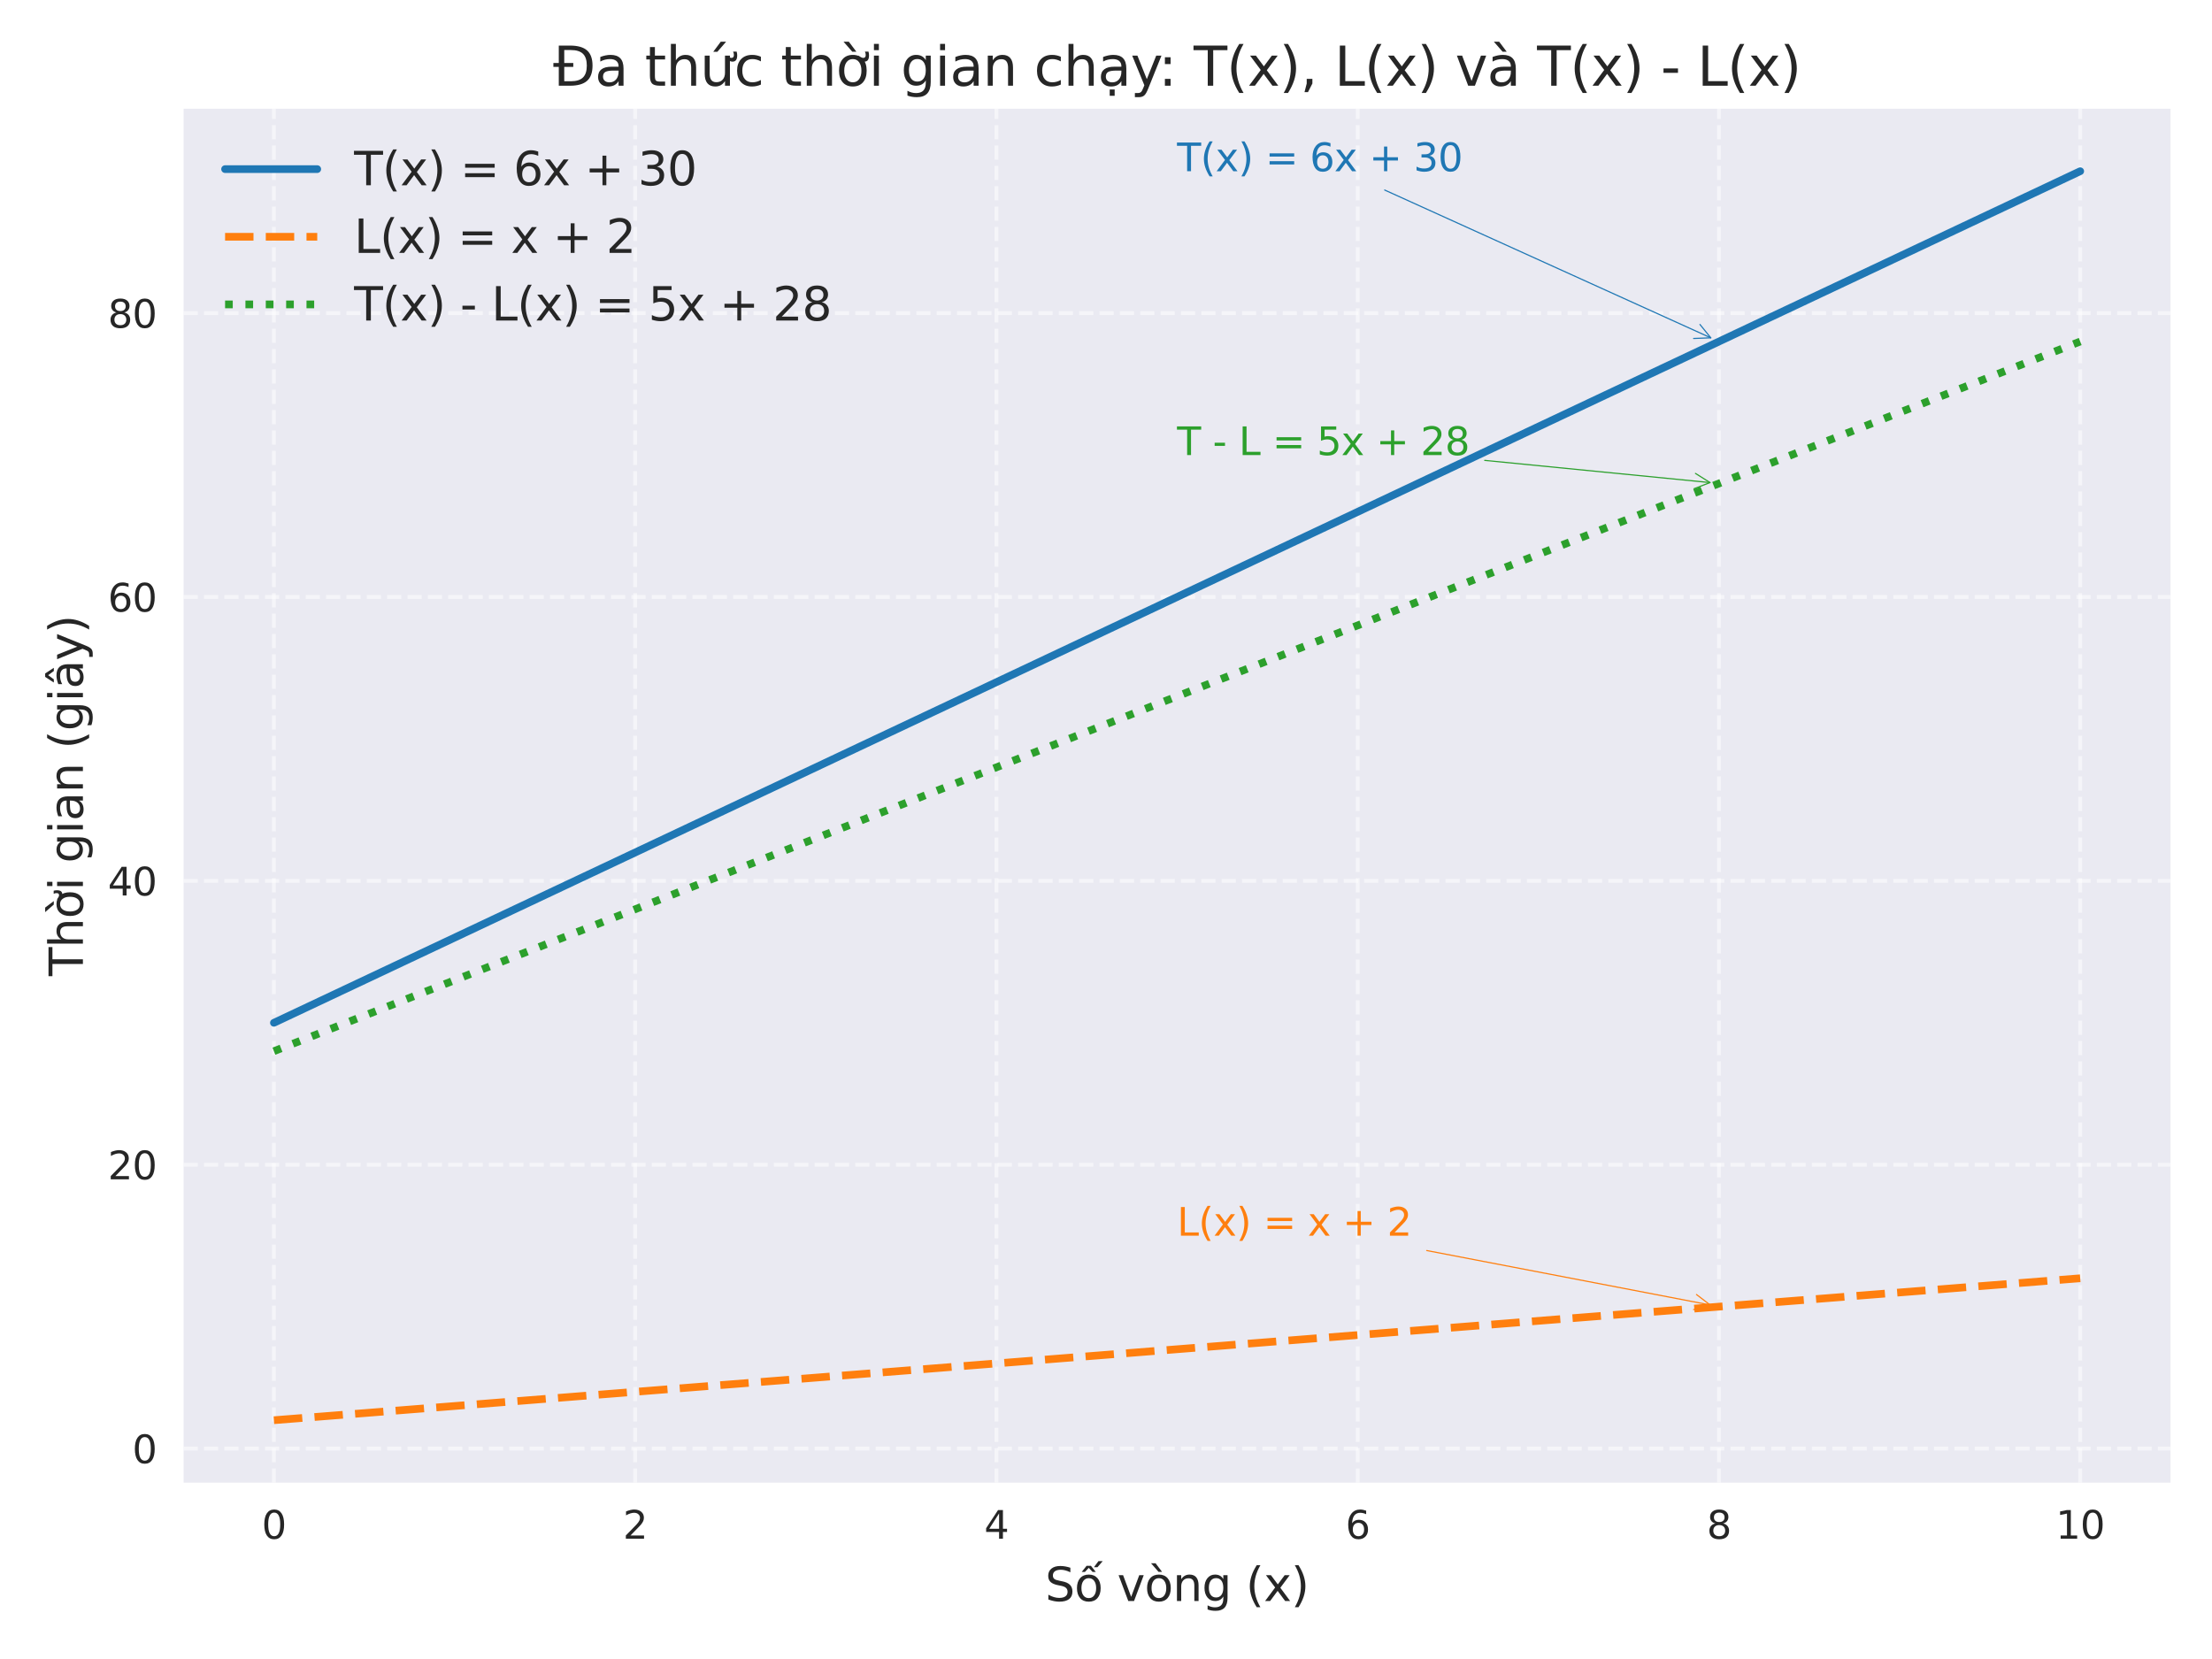 <?xml version="1.0" encoding="utf-8" standalone="no"?>
<!DOCTYPE svg PUBLIC "-//W3C//DTD SVG 1.1//EN"
  "http://www.w3.org/Graphics/SVG/1.1/DTD/svg11.dtd">
<svg xmlns:xlink="http://www.w3.org/1999/xlink" width="576pt" height="432pt" viewBox="0 0 576 432" xmlns="http://www.w3.org/2000/svg" version="1.1">
 <defs>
  <style type="text/css">*{stroke-linejoin: round; stroke-linecap: butt}</style>
 </defs>
 <g id="figure_1">
  <g id="patch_1">
   <path d="M 0 432 
L 576 432 
L 576 0 
L 0 0 
z
" style="fill: #ffffff"/>
  </g>
  <g id="axes_1">
   <g id="patch_2">
    <path d="M 47.81 386.08 
L 565.2 386.08 
L 565.2 28.32 
L 47.81 28.32 
z
" style="fill: #eaeaf2"/>
   </g>
   <g id="matplotlib.axis_1">
    <g id="xtick_1">
     <g id="line2d_1">
      <path d="M 71.328 386.08 
L 71.328 28.32 
" clip-path="url(#p42efc55f30)" style="fill: none; stroke-dasharray: 3.7,1.6; stroke-dashoffset: 0; stroke: #ffffff; stroke-opacity: 0.5"/>
     </g>
     <g id="line2d_2"/>
     <g id="text_1">
      <!-- 0 -->
      <g style="fill: #262626" transform="translate(68.146 400.678) scale(0.1 -0.1)">
       <defs>
        <path id="DejaVuSans-30" d="M 2034 4250 
Q 1547 4250 1301 3770 
Q 1056 3291 1056 2328 
Q 1056 1369 1301 889 
Q 1547 409 2034 409 
Q 2525 409 2770 889 
Q 3016 1369 3016 2328 
Q 3016 3291 2770 3770 
Q 2525 4250 2034 4250 
z
M 2034 4750 
Q 2819 4750 3233 4129 
Q 3647 3509 3647 2328 
Q 3647 1150 3233 529 
Q 2819 -91 2034 -91 
Q 1250 -91 836 529 
Q 422 1150 422 2328 
Q 422 3509 836 4129 
Q 1250 4750 2034 4750 
z
" transform="scale(0.016)"/>
       </defs>
       <use xlink:href="#DejaVuSans-30"/>
      </g>
     </g>
    </g>
    <g id="xtick_2">
     <g id="line2d_3">
      <path d="M 165.399 386.08 
L 165.399 28.32 
" clip-path="url(#p42efc55f30)" style="fill: none; stroke-dasharray: 3.7,1.6; stroke-dashoffset: 0; stroke: #ffffff; stroke-opacity: 0.5"/>
     </g>
     <g id="line2d_4"/>
     <g id="text_2">
      <!-- 2 -->
      <g style="fill: #262626" transform="translate(162.217 400.678) scale(0.1 -0.1)">
       <defs>
        <path id="DejaVuSans-32" d="M 1228 531 
L 3431 531 
L 3431 0 
L 469 0 
L 469 531 
Q 828 903 1448 1529 
Q 2069 2156 2228 2338 
Q 2531 2678 2651 2914 
Q 2772 3150 2772 3378 
Q 2772 3750 2511 3984 
Q 2250 4219 1831 4219 
Q 1534 4219 1204 4116 
Q 875 4013 500 3803 
L 500 4441 
Q 881 4594 1212 4672 
Q 1544 4750 1819 4750 
Q 2544 4750 2975 4387 
Q 3406 4025 3406 3419 
Q 3406 3131 3298 2873 
Q 3191 2616 2906 2266 
Q 2828 2175 2409 1742 
Q 1991 1309 1228 531 
z
" transform="scale(0.016)"/>
       </defs>
       <use xlink:href="#DejaVuSans-32"/>
      </g>
     </g>
    </g>
    <g id="xtick_3">
     <g id="line2d_5">
      <path d="M 259.47 386.08 
L 259.47 28.32 
" clip-path="url(#p42efc55f30)" style="fill: none; stroke-dasharray: 3.7,1.6; stroke-dashoffset: 0; stroke: #ffffff; stroke-opacity: 0.5"/>
     </g>
     <g id="line2d_6"/>
     <g id="text_3">
      <!-- 4 -->
      <g style="fill: #262626" transform="translate(256.288 400.678) scale(0.1 -0.1)">
       <defs>
        <path id="DejaVuSans-34" d="M 2419 4116 
L 825 1625 
L 2419 1625 
L 2419 4116 
z
M 2253 4666 
L 3047 4666 
L 3047 1625 
L 3713 1625 
L 3713 1100 
L 3047 1100 
L 3047 0 
L 2419 0 
L 2419 1100 
L 313 1100 
L 313 1709 
L 2253 4666 
z
" transform="scale(0.016)"/>
       </defs>
       <use xlink:href="#DejaVuSans-34"/>
      </g>
     </g>
    </g>
    <g id="xtick_4">
     <g id="line2d_7">
      <path d="M 353.54 386.08 
L 353.54 28.32 
" clip-path="url(#p42efc55f30)" style="fill: none; stroke-dasharray: 3.7,1.6; stroke-dashoffset: 0; stroke: #ffffff; stroke-opacity: 0.5"/>
     </g>
     <g id="line2d_8"/>
     <g id="text_4">
      <!-- 6 -->
      <g style="fill: #262626" transform="translate(350.359 400.678) scale(0.1 -0.1)">
       <defs>
        <path id="DejaVuSans-36" d="M 2113 2584 
Q 1688 2584 1439 2293 
Q 1191 2003 1191 1497 
Q 1191 994 1439 701 
Q 1688 409 2113 409 
Q 2538 409 2786 701 
Q 3034 994 3034 1497 
Q 3034 2003 2786 2293 
Q 2538 2584 2113 2584 
z
M 3366 4563 
L 3366 3988 
Q 3128 4100 2886 4159 
Q 2644 4219 2406 4219 
Q 1781 4219 1451 3797 
Q 1122 3375 1075 2522 
Q 1259 2794 1537 2939 
Q 1816 3084 2150 3084 
Q 2853 3084 3261 2657 
Q 3669 2231 3669 1497 
Q 3669 778 3244 343 
Q 2819 -91 2113 -91 
Q 1303 -91 875 529 
Q 447 1150 447 2328 
Q 447 3434 972 4092 
Q 1497 4750 2381 4750 
Q 2619 4750 2861 4703 
Q 3103 4656 3366 4563 
z
" transform="scale(0.016)"/>
       </defs>
       <use xlink:href="#DejaVuSans-36"/>
      </g>
     </g>
    </g>
    <g id="xtick_5">
     <g id="line2d_9">
      <path d="M 447.611 386.08 
L 447.611 28.32 
" clip-path="url(#p42efc55f30)" style="fill: none; stroke-dasharray: 3.7,1.6; stroke-dashoffset: 0; stroke: #ffffff; stroke-opacity: 0.5"/>
     </g>
     <g id="line2d_10"/>
     <g id="text_5">
      <!-- 8 -->
      <g style="fill: #262626" transform="translate(444.43 400.678) scale(0.1 -0.1)">
       <defs>
        <path id="DejaVuSans-38" d="M 2034 2216 
Q 1584 2216 1326 1975 
Q 1069 1734 1069 1313 
Q 1069 891 1326 650 
Q 1584 409 2034 409 
Q 2484 409 2743 651 
Q 3003 894 3003 1313 
Q 3003 1734 2745 1975 
Q 2488 2216 2034 2216 
z
M 1403 2484 
Q 997 2584 770 2862 
Q 544 3141 544 3541 
Q 544 4100 942 4425 
Q 1341 4750 2034 4750 
Q 2731 4750 3128 4425 
Q 3525 4100 3525 3541 
Q 3525 3141 3298 2862 
Q 3072 2584 2669 2484 
Q 3125 2378 3379 2068 
Q 3634 1759 3634 1313 
Q 3634 634 3220 271 
Q 2806 -91 2034 -91 
Q 1263 -91 848 271 
Q 434 634 434 1313 
Q 434 1759 690 2068 
Q 947 2378 1403 2484 
z
M 1172 3481 
Q 1172 3119 1398 2916 
Q 1625 2713 2034 2713 
Q 2441 2713 2670 2916 
Q 2900 3119 2900 3481 
Q 2900 3844 2670 4047 
Q 2441 4250 2034 4250 
Q 1625 4250 1398 4047 
Q 1172 3844 1172 3481 
z
" transform="scale(0.016)"/>
       </defs>
       <use xlink:href="#DejaVuSans-38"/>
      </g>
     </g>
    </g>
    <g id="xtick_6">
     <g id="line2d_11">
      <path d="M 541.682 386.08 
L 541.682 28.32 
" clip-path="url(#p42efc55f30)" style="fill: none; stroke-dasharray: 3.7,1.6; stroke-dashoffset: 0; stroke: #ffffff; stroke-opacity: 0.5"/>
     </g>
     <g id="line2d_12"/>
     <g id="text_6">
      <!-- 10 -->
      <g style="fill: #262626" transform="translate(535.32 400.678) scale(0.1 -0.1)">
       <defs>
        <path id="DejaVuSans-31" d="M 794 531 
L 1825 531 
L 1825 4091 
L 703 3866 
L 703 4441 
L 1819 4666 
L 2450 4666 
L 2450 531 
L 3481 531 
L 3481 0 
L 794 0 
L 794 531 
z
" transform="scale(0.016)"/>
       </defs>
       <use xlink:href="#DejaVuSans-31"/>
       <use xlink:href="#DejaVuSans-30" transform="translate(63.623 0)"/>
      </g>
     </g>
    </g>
    <g id="text_7">
     <!-- Số vòng (x) -->
     <g style="fill: #262626" transform="translate(272.144 416.9) scale(0.12 -0.12)">
      <defs>
       <path id="DejaVuSans-53" d="M 3425 4513 
L 3425 3897 
Q 3066 4069 2747 4153 
Q 2428 4238 2131 4238 
Q 1616 4238 1336 4038 
Q 1056 3838 1056 3469 
Q 1056 3159 1242 3001 
Q 1428 2844 1947 2747 
L 2328 2669 
Q 3034 2534 3370 2195 
Q 3706 1856 3706 1288 
Q 3706 609 3251 259 
Q 2797 -91 1919 -91 
Q 1588 -91 1214 -16 
Q 841 59 441 206 
L 441 856 
Q 825 641 1194 531 
Q 1563 422 1919 422 
Q 2459 422 2753 634 
Q 3047 847 3047 1241 
Q 3047 1584 2836 1778 
Q 2625 1972 2144 2069 
L 1759 2144 
Q 1053 2284 737 2584 
Q 422 2884 422 3419 
Q 422 4038 858 4394 
Q 1294 4750 2059 4750 
Q 2388 4750 2728 4690 
Q 3069 4631 3425 4513 
z
" transform="scale(0.016)"/>
       <path id="DejaVuSans-1ed1" d="M 1658 4775 
L 2246 4775 
L 2905 3944 
L 2471 3944 
L 1952 4500 
L 1433 3944 
L 999 3944 
L 1658 4775 
z
M 3268 5409 
L 3846 5409 
L 3134 4584 
L 2655 4584 
L 3268 5409 
z
M 1959 3097 
Q 1497 3097 1228 2736 
Q 959 2375 959 1747 
Q 959 1119 1226 758 
Q 1494 397 1959 397 
Q 2419 397 2687 759 
Q 2956 1122 2956 1747 
Q 2956 2369 2687 2733 
Q 2419 3097 1959 3097 
z
M 1959 3584 
Q 2709 3584 3137 3096 
Q 3566 2609 3566 1747 
Q 3566 888 3137 398 
Q 2709 -91 1959 -91 
Q 1206 -91 779 398 
Q 353 888 353 1747 
Q 353 2609 779 3096 
Q 1206 3584 1959 3584 
z
" transform="scale(0.016)"/>
       <path id="DejaVuSans-20" transform="scale(0.016)"/>
       <path id="DejaVuSans-76" d="M 191 3500 
L 800 3500 
L 1894 563 
L 2988 3500 
L 3597 3500 
L 2284 0 
L 1503 0 
L 191 3500 
z
" transform="scale(0.016)"/>
       <path id="DejaVuSans-f2" d="M 1959 3097 
Q 1497 3097 1228 2736 
Q 959 2375 959 1747 
Q 959 1119 1226 758 
Q 1494 397 1959 397 
Q 2419 397 2687 759 
Q 2956 1122 2956 1747 
Q 2956 2369 2687 2733 
Q 2419 3097 1959 3097 
z
M 1959 3584 
Q 2709 3584 3137 3096 
Q 3566 2609 3566 1747 
Q 3566 888 3137 398 
Q 2709 -91 1959 -91 
Q 1206 -91 779 398 
Q 353 888 353 1747 
Q 353 2609 779 3096 
Q 1206 3584 1959 3584 
z
M 1507 5119 
L 2388 3950 
L 1910 3950 
L 891 5119 
L 1507 5119 
z
" transform="scale(0.016)"/>
       <path id="DejaVuSans-6e" d="M 3513 2113 
L 3513 0 
L 2938 0 
L 2938 2094 
Q 2938 2591 2744 2837 
Q 2550 3084 2163 3084 
Q 1697 3084 1428 2787 
Q 1159 2491 1159 1978 
L 1159 0 
L 581 0 
L 581 3500 
L 1159 3500 
L 1159 2956 
Q 1366 3272 1645 3428 
Q 1925 3584 2291 3584 
Q 2894 3584 3203 3211 
Q 3513 2838 3513 2113 
z
" transform="scale(0.016)"/>
       <path id="DejaVuSans-67" d="M 2906 1791 
Q 2906 2416 2648 2759 
Q 2391 3103 1925 3103 
Q 1463 3103 1205 2759 
Q 947 2416 947 1791 
Q 947 1169 1205 825 
Q 1463 481 1925 481 
Q 2391 481 2648 825 
Q 2906 1169 2906 1791 
z
M 3481 434 
Q 3481 -459 3084 -895 
Q 2688 -1331 1869 -1331 
Q 1566 -1331 1297 -1286 
Q 1028 -1241 775 -1147 
L 775 -588 
Q 1028 -725 1275 -790 
Q 1522 -856 1778 -856 
Q 2344 -856 2625 -561 
Q 2906 -266 2906 331 
L 2906 616 
Q 2728 306 2450 153 
Q 2172 0 1784 0 
Q 1141 0 747 490 
Q 353 981 353 1791 
Q 353 2603 747 3093 
Q 1141 3584 1784 3584 
Q 2172 3584 2450 3431 
Q 2728 3278 2906 2969 
L 2906 3500 
L 3481 3500 
L 3481 434 
z
" transform="scale(0.016)"/>
       <path id="DejaVuSans-28" d="M 1984 4856 
Q 1566 4138 1362 3434 
Q 1159 2731 1159 2009 
Q 1159 1288 1364 580 
Q 1569 -128 1984 -844 
L 1484 -844 
Q 1016 -109 783 600 
Q 550 1309 550 2009 
Q 550 2706 781 3412 
Q 1013 4119 1484 4856 
L 1984 4856 
z
" transform="scale(0.016)"/>
       <path id="DejaVuSans-78" d="M 3513 3500 
L 2247 1797 
L 3578 0 
L 2900 0 
L 1881 1375 
L 863 0 
L 184 0 
L 1544 1831 
L 300 3500 
L 978 3500 
L 1906 2253 
L 2834 3500 
L 3513 3500 
z
" transform="scale(0.016)"/>
       <path id="DejaVuSans-29" d="M 513 4856 
L 1013 4856 
Q 1481 4119 1714 3412 
Q 1947 2706 1947 2009 
Q 1947 1309 1714 600 
Q 1481 -109 1013 -844 
L 513 -844 
Q 928 -128 1133 580 
Q 1338 1288 1338 2009 
Q 1338 2731 1133 3434 
Q 928 4138 513 4856 
z
" transform="scale(0.016)"/>
      </defs>
      <use xlink:href="#DejaVuSans-53"/>
      <use xlink:href="#DejaVuSans-1ed1" transform="translate(63.477 0)"/>
      <use xlink:href="#DejaVuSans-20" transform="translate(124.658 0)"/>
      <use xlink:href="#DejaVuSans-76" transform="translate(156.445 0)"/>
      <use xlink:href="#DejaVuSans-f2" transform="translate(215.625 0)"/>
      <use xlink:href="#DejaVuSans-6e" transform="translate(276.807 0)"/>
      <use xlink:href="#DejaVuSans-67" transform="translate(340.186 0)"/>
      <use xlink:href="#DejaVuSans-20" transform="translate(403.662 0)"/>
      <use xlink:href="#DejaVuSans-28" transform="translate(435.449 0)"/>
      <use xlink:href="#DejaVuSans-78" transform="translate(474.463 0)"/>
      <use xlink:href="#DejaVuSans-29" transform="translate(533.643 0)"/>
     </g>
    </g>
   </g>
   <g id="matplotlib.axis_2">
    <g id="ytick_1">
     <g id="line2d_13">
      <path d="M 47.81 377.21 
L 565.2 377.21 
" clip-path="url(#p42efc55f30)" style="fill: none; stroke-dasharray: 3.7,1.6; stroke-dashoffset: 0; stroke: #ffffff; stroke-opacity: 0.5"/>
     </g>
     <g id="line2d_14"/>
     <g id="text_8">
      <!-- 0 -->
      <g style="fill: #262626" transform="translate(34.447 381.009) scale(0.1 -0.1)">
       <use xlink:href="#DejaVuSans-30"/>
      </g>
     </g>
    </g>
    <g id="ytick_2">
     <g id="line2d_15">
      <path d="M 47.81 303.293 
L 565.2 303.293 
" clip-path="url(#p42efc55f30)" style="fill: none; stroke-dasharray: 3.7,1.6; stroke-dashoffset: 0; stroke: #ffffff; stroke-opacity: 0.5"/>
     </g>
     <g id="line2d_16"/>
     <g id="text_9">
      <!-- 20 -->
      <g style="fill: #262626" transform="translate(28.085 307.092) scale(0.1 -0.1)">
       <use xlink:href="#DejaVuSans-32"/>
       <use xlink:href="#DejaVuSans-30" transform="translate(63.623 0)"/>
      </g>
     </g>
    </g>
    <g id="ytick_3">
     <g id="line2d_17">
      <path d="M 47.81 229.375 
L 565.2 229.375 
" clip-path="url(#p42efc55f30)" style="fill: none; stroke-dasharray: 3.7,1.6; stroke-dashoffset: 0; stroke: #ffffff; stroke-opacity: 0.5"/>
     </g>
     <g id="line2d_18"/>
     <g id="text_10">
      <!-- 40 -->
      <g style="fill: #262626" transform="translate(28.085 233.174) scale(0.1 -0.1)">
       <use xlink:href="#DejaVuSans-34"/>
       <use xlink:href="#DejaVuSans-30" transform="translate(63.623 0)"/>
      </g>
     </g>
    </g>
    <g id="ytick_4">
     <g id="line2d_19">
      <path d="M 47.81 155.458 
L 565.2 155.458 
" clip-path="url(#p42efc55f30)" style="fill: none; stroke-dasharray: 3.7,1.6; stroke-dashoffset: 0; stroke: #ffffff; stroke-opacity: 0.5"/>
     </g>
     <g id="line2d_20"/>
     <g id="text_11">
      <!-- 60 -->
      <g style="fill: #262626" transform="translate(28.085 159.257) scale(0.1 -0.1)">
       <use xlink:href="#DejaVuSans-36"/>
       <use xlink:href="#DejaVuSans-30" transform="translate(63.623 0)"/>
      </g>
     </g>
    </g>
    <g id="ytick_5">
     <g id="line2d_21">
      <path d="M 47.81 81.54 
L 565.2 81.54 
" clip-path="url(#p42efc55f30)" style="fill: none; stroke-dasharray: 3.7,1.6; stroke-dashoffset: 0; stroke: #ffffff; stroke-opacity: 0.5"/>
     </g>
     <g id="line2d_22"/>
     <g id="text_12">
      <!-- 80 -->
      <g style="fill: #262626" transform="translate(28.085 85.34) scale(0.1 -0.1)">
       <use xlink:href="#DejaVuSans-38"/>
       <use xlink:href="#DejaVuSans-30" transform="translate(63.623 0)"/>
      </g>
     </g>
    </g>
    <g id="text_13">
     <!-- Thời gian (giây) -->
     <g style="fill: #262626" transform="translate(21.589 254.16) rotate(-90) scale(0.12 -0.12)">
      <defs>
       <path id="DejaVuSans-54" d="M -19 4666 
L 3928 4666 
L 3928 4134 
L 2272 4134 
L 2272 0 
L 1638 0 
L 1638 4134 
L -19 4134 
L -19 4666 
z
" transform="scale(0.016)"/>
       <path id="DejaVuSans-68" d="M 3513 2113 
L 3513 0 
L 2938 0 
L 2938 2094 
Q 2938 2591 2744 2837 
Q 2550 3084 2163 3084 
Q 1697 3084 1428 2787 
Q 1159 2491 1159 1978 
L 1159 0 
L 581 0 
L 581 4863 
L 1159 4863 
L 1159 2956 
Q 1366 3272 1645 3428 
Q 1925 3584 2291 3584 
Q 2894 3584 3203 3211 
Q 3513 2838 3513 2113 
z
" transform="scale(0.016)"/>
       <path id="DejaVuSans-1edd" d="M 1507 5119 
L 2388 3950 
L 1910 3950 
L 891 5119 
L 1507 5119 
z
M 2622 3136 
L 2622 3508 
Q 2813 3367 2950 3300 
Q 3088 3233 3185 3233 
Q 3328 3233 3400 3319 
Q 3472 3405 3472 3573 
Q 3472 3673 3448 3770 
Q 3425 3867 3378 3964 
L 3794 3964 
Q 3825 3845 3840 3739 
Q 3856 3633 3856 3539 
Q 3856 3158 3720 2978 
Q 3585 2798 3294 2798 
Q 3144 2798 2980 2881 
Q 2816 2964 2622 3136 
z
M 1975 3097 
Q 1513 3097 1244 2736 
Q 975 2375 975 1747 
Q 975 1119 1242 758 
Q 1510 397 1975 397 
Q 2435 397 2703 759 
Q 2972 1122 2972 1747 
Q 2972 2369 2703 2733 
Q 2435 3097 1975 3097 
z
M 1975 3584 
Q 2725 3584 3153 3096 
Q 3582 2609 3582 1747 
Q 3582 888 3153 398 
Q 2725 -91 1975 -91 
Q 1222 -91 795 398 
Q 369 888 369 1747 
Q 369 2609 795 3096 
Q 1222 3584 1975 3584 
z
" transform="scale(0.016)"/>
       <path id="DejaVuSans-69" d="M 603 3500 
L 1178 3500 
L 1178 0 
L 603 0 
L 603 3500 
z
M 603 4863 
L 1178 4863 
L 1178 4134 
L 603 4134 
L 603 4863 
z
" transform="scale(0.016)"/>
       <path id="DejaVuSans-61" d="M 2194 1759 
Q 1497 1759 1228 1600 
Q 959 1441 959 1056 
Q 959 750 1161 570 
Q 1363 391 1709 391 
Q 2188 391 2477 730 
Q 2766 1069 2766 1631 
L 2766 1759 
L 2194 1759 
z
M 3341 1997 
L 3341 0 
L 2766 0 
L 2766 531 
Q 2569 213 2275 61 
Q 1981 -91 1556 -91 
Q 1019 -91 701 211 
Q 384 513 384 1019 
Q 384 1609 779 1909 
Q 1175 2209 1959 2209 
L 2766 2209 
L 2766 2266 
Q 2766 2663 2505 2880 
Q 2244 3097 1772 3097 
Q 1472 3097 1187 3025 
Q 903 2953 641 2809 
L 641 3341 
Q 956 3463 1253 3523 
Q 1550 3584 1831 3584 
Q 2591 3584 2966 3190 
Q 3341 2797 3341 1997 
z
" transform="scale(0.016)"/>
       <path id="DejaVuSans-e2" d="M 2194 1759 
Q 1497 1759 1228 1600 
Q 959 1441 959 1056 
Q 959 750 1161 570 
Q 1363 391 1709 391 
Q 2188 391 2477 730 
Q 2766 1069 2766 1631 
L 2766 1759 
L 2194 1759 
z
M 3341 1997 
L 3341 0 
L 2766 0 
L 2766 531 
Q 2569 213 2275 61 
Q 1981 -91 1556 -91 
Q 1019 -91 701 211 
Q 384 513 384 1019 
Q 384 1609 779 1909 
Q 1175 2209 1959 2209 
L 2766 2209 
L 2766 2266 
Q 2766 2663 2505 2880 
Q 2244 3097 1772 3097 
Q 1472 3097 1187 3025 
Q 903 2953 641 2809 
L 641 3341 
Q 956 3463 1253 3523 
Q 1550 3584 1831 3584 
Q 2591 3584 2966 3190 
Q 3341 2797 3341 1997 
z
M 1625 5119 
L 2087 5119 
L 2853 3944 
L 2419 3944 
L 1856 4709 
L 1294 3944 
L 859 3944 
L 1625 5119 
z
" transform="scale(0.016)"/>
       <path id="DejaVuSans-79" d="M 2059 -325 
Q 1816 -950 1584 -1140 
Q 1353 -1331 966 -1331 
L 506 -1331 
L 506 -850 
L 844 -850 
Q 1081 -850 1212 -737 
Q 1344 -625 1503 -206 
L 1606 56 
L 191 3500 
L 800 3500 
L 1894 763 
L 2988 3500 
L 3597 3500 
L 2059 -325 
z
" transform="scale(0.016)"/>
      </defs>
      <use xlink:href="#DejaVuSans-54"/>
      <use xlink:href="#DejaVuSans-68" transform="translate(61.084 0)"/>
      <use xlink:href="#DejaVuSans-1edd" transform="translate(124.463 0)"/>
      <use xlink:href="#DejaVuSans-69" transform="translate(185.645 0)"/>
      <use xlink:href="#DejaVuSans-20" transform="translate(213.428 0)"/>
      <use xlink:href="#DejaVuSans-67" transform="translate(245.215 0)"/>
      <use xlink:href="#DejaVuSans-69" transform="translate(308.691 0)"/>
      <use xlink:href="#DejaVuSans-61" transform="translate(336.475 0)"/>
      <use xlink:href="#DejaVuSans-6e" transform="translate(397.754 0)"/>
      <use xlink:href="#DejaVuSans-20" transform="translate(461.133 0)"/>
      <use xlink:href="#DejaVuSans-28" transform="translate(492.92 0)"/>
      <use xlink:href="#DejaVuSans-67" transform="translate(531.934 0)"/>
      <use xlink:href="#DejaVuSans-69" transform="translate(595.41 0)"/>
      <use xlink:href="#DejaVuSans-e2" transform="translate(623.193 0)"/>
      <use xlink:href="#DejaVuSans-79" transform="translate(684.473 0)"/>
      <use xlink:href="#DejaVuSans-29" transform="translate(743.652 0)"/>
     </g>
    </g>
   </g>
   <g id="line2d_23">
    <path d="M 71.328 266.334 
L 76.079 264.094 
L 80.83 261.854 
L 85.581 259.614 
L 90.332 257.374 
L 95.083 255.134 
L 99.834 252.894 
L 104.585 250.654 
L 109.336 248.415 
L 114.087 246.175 
L 118.838 243.935 
L 123.589 241.695 
L 128.34 239.455 
L 133.091 237.215 
L 137.843 234.975 
L 142.594 232.735 
L 147.345 230.495 
L 152.096 228.255 
L 156.847 226.015 
L 161.598 223.775 
L 166.349 221.535 
L 171.1 219.296 
L 175.851 217.056 
L 180.602 214.816 
L 185.353 212.576 
L 190.104 210.336 
L 194.855 208.096 
L 199.606 205.856 
L 204.357 203.616 
L 209.108 201.376 
L 213.859 199.136 
L 218.61 196.896 
L 223.362 194.656 
L 228.113 192.417 
L 232.864 190.177 
L 237.615 187.937 
L 242.366 185.697 
L 247.117 183.457 
L 251.868 181.217 
L 256.619 178.977 
L 261.37 176.737 
L 266.121 174.497 
L 270.872 172.257 
L 275.623 170.017 
L 280.374 167.777 
L 285.125 165.537 
L 289.876 163.298 
L 294.627 161.058 
L 299.378 158.818 
L 304.129 156.578 
L 308.881 154.338 
L 313.632 152.098 
L 318.383 149.858 
L 323.134 147.618 
L 327.885 145.378 
L 332.636 143.138 
L 337.387 140.898 
L 342.138 138.658 
L 346.889 136.419 
L 351.64 134.179 
L 356.391 131.939 
L 361.142 129.699 
L 365.893 127.459 
L 370.644 125.219 
L 375.395 122.979 
L 380.146 120.739 
L 384.897 118.499 
L 389.648 116.259 
L 394.4 114.019 
L 399.151 111.779 
L 403.902 109.539 
L 408.653 107.3 
L 413.404 105.06 
L 418.155 102.82 
L 422.906 100.58 
L 427.657 98.34 
L 432.408 96.1 
L 437.159 93.86 
L 441.91 91.62 
L 446.661 89.38 
L 451.412 87.14 
L 456.163 84.9 
L 460.914 82.66 
L 465.665 80.421 
L 470.416 78.181 
L 475.167 75.941 
L 479.919 73.701 
L 484.67 71.461 
L 489.421 69.221 
L 494.172 66.981 
L 498.923 64.741 
L 503.674 62.501 
L 508.425 60.261 
L 513.176 58.021 
L 517.927 55.781 
L 522.678 53.541 
L 527.429 51.302 
L 532.18 49.062 
L 536.931 46.822 
L 541.682 44.582 
" clip-path="url(#p42efc55f30)" style="fill: none; stroke: #1f77b4; stroke-width: 2; stroke-linecap: round"/>
   </g>
   <g id="line2d_24">
    <path d="M 71.328 369.818 
L 76.079 369.445 
L 80.83 369.072 
L 85.581 368.698 
L 90.332 368.325 
L 95.083 367.952 
L 99.834 367.578 
L 104.585 367.205 
L 109.336 366.832 
L 114.087 366.458 
L 118.838 366.085 
L 123.589 365.712 
L 128.34 365.338 
L 133.091 364.965 
L 137.843 364.592 
L 142.594 364.218 
L 147.345 363.845 
L 152.096 363.472 
L 156.847 363.098 
L 161.598 362.725 
L 166.349 362.352 
L 171.1 361.978 
L 175.851 361.605 
L 180.602 361.232 
L 185.353 360.859 
L 190.104 360.485 
L 194.855 360.112 
L 199.606 359.739 
L 204.357 359.365 
L 209.108 358.992 
L 213.859 358.619 
L 218.61 358.245 
L 223.362 357.872 
L 228.113 357.499 
L 232.864 357.125 
L 237.615 356.752 
L 242.366 356.379 
L 247.117 356.005 
L 251.868 355.632 
L 256.619 355.259 
L 261.37 354.885 
L 266.121 354.512 
L 270.872 354.139 
L 275.623 353.765 
L 280.374 353.392 
L 285.125 353.019 
L 289.876 352.645 
L 294.627 352.272 
L 299.378 351.899 
L 304.129 351.526 
L 308.881 351.152 
L 313.632 350.779 
L 318.383 350.406 
L 323.134 350.032 
L 327.885 349.659 
L 332.636 349.286 
L 337.387 348.912 
L 342.138 348.539 
L 346.889 348.166 
L 351.64 347.792 
L 356.391 347.419 
L 361.142 347.046 
L 365.893 346.672 
L 370.644 346.299 
L 375.395 345.926 
L 380.146 345.552 
L 384.897 345.179 
L 389.648 344.806 
L 394.4 344.432 
L 399.151 344.059 
L 403.902 343.686 
L 408.653 343.312 
L 413.404 342.939 
L 418.155 342.566 
L 422.906 342.193 
L 427.657 341.819 
L 432.408 341.446 
L 437.159 341.073 
L 441.91 340.699 
L 446.661 340.326 
L 451.412 339.953 
L 456.163 339.579 
L 460.914 339.206 
L 465.665 338.833 
L 470.416 338.459 
L 475.167 338.086 
L 479.919 337.713 
L 484.67 337.339 
L 489.421 336.966 
L 494.172 336.593 
L 498.923 336.219 
L 503.674 335.846 
L 508.425 335.473 
L 513.176 335.099 
L 517.927 334.726 
L 522.678 334.353 
L 527.429 333.979 
L 532.18 333.606 
L 536.931 333.233 
L 541.682 332.86 
" clip-path="url(#p42efc55f30)" style="fill: none; stroke-dasharray: 7.4,3.2; stroke-dashoffset: 0; stroke: #ff7f0e; stroke-width: 2"/>
   </g>
   <g id="line2d_25">
    <path d="M 71.328 273.726 
L 76.079 271.859 
L 80.83 269.992 
L 85.581 268.126 
L 90.332 266.259 
L 95.083 264.393 
L 99.834 262.526 
L 104.585 260.659 
L 109.336 258.793 
L 114.087 256.926 
L 118.838 255.06 
L 123.589 253.193 
L 128.34 251.326 
L 133.091 249.46 
L 137.843 247.593 
L 142.594 245.727 
L 147.345 243.86 
L 152.096 241.993 
L 156.847 240.127 
L 161.598 238.26 
L 166.349 236.394 
L 171.1 234.527 
L 175.851 232.66 
L 180.602 230.794 
L 185.353 228.927 
L 190.104 227.061 
L 194.855 225.194 
L 199.606 223.327 
L 204.357 221.461 
L 209.108 219.594 
L 213.859 217.728 
L 218.61 215.861 
L 223.362 213.994 
L 228.113 212.128 
L 232.864 210.261 
L 237.615 208.395 
L 242.366 206.528 
L 247.117 204.661 
L 251.868 202.795 
L 256.619 200.928 
L 261.37 199.062 
L 266.121 197.195 
L 270.872 195.328 
L 275.623 193.462 
L 280.374 191.595 
L 285.125 189.729 
L 289.876 187.862 
L 294.627 185.995 
L 299.378 184.129 
L 304.129 182.262 
L 308.881 180.396 
L 313.632 178.529 
L 318.383 176.662 
L 323.134 174.796 
L 327.885 172.929 
L 332.636 171.063 
L 337.387 169.196 
L 342.138 167.329 
L 346.889 165.463 
L 351.64 163.596 
L 356.391 161.73 
L 361.142 159.863 
L 365.893 157.996 
L 370.644 156.13 
L 375.395 154.263 
L 380.146 152.397 
L 384.897 150.53 
L 389.648 148.663 
L 394.4 146.797 
L 399.151 144.93 
L 403.902 143.064 
L 408.653 141.197 
L 413.404 139.33 
L 418.155 137.464 
L 422.906 135.597 
L 427.657 133.731 
L 432.408 131.864 
L 437.159 129.997 
L 441.91 128.131 
L 446.661 126.264 
L 451.412 124.398 
L 456.163 122.531 
L 460.914 120.664 
L 465.665 118.798 
L 470.416 116.931 
L 475.167 115.065 
L 479.919 113.198 
L 484.67 111.331 
L 489.421 109.465 
L 494.172 107.598 
L 498.923 105.732 
L 503.674 103.865 
L 508.425 101.998 
L 513.176 100.132 
L 517.927 98.265 
L 522.678 96.399 
L 527.429 94.532 
L 532.18 92.665 
L 536.931 90.799 
L 541.682 88.932 
" clip-path="url(#p42efc55f30)" style="fill: none; stroke-dasharray: 2,3.3; stroke-dashoffset: 0; stroke: #2ca02c; stroke-width: 2"/>
   </g>
   <g id="patch_3">
    <path d="M 47.81 386.08 
L 47.81 28.32 
" style="fill: none"/>
   </g>
   <g id="patch_4">
    <path d="M 565.2 386.08 
L 565.2 28.32 
" style="fill: none"/>
   </g>
   <g id="patch_5">
    <path d="M 47.81 386.08 
L 565.2 386.08 
" style="fill: none"/>
   </g>
   <g id="patch_6">
    <path d="M 47.81 28.32 
L 565.2 28.32 
" style="fill: none"/>
   </g>
   <g id="patch_7">
    <path d="M 360.57 49.486 
Q 403.181 68.797 445.486 87.969 
" style="fill: none; stroke: #1f77b4; stroke-width: 0.3; stroke-linecap: round"/>
    <path d="M 442.669 84.496 
L 445.486 87.969 
L 441.017 88.14 
" style="fill: none; stroke: #1f77b4; stroke-width: 0.3; stroke-linecap: round"/>
   </g>
   <g id="text_14">
    <!-- T(x) = 6x + 30 -->
    <g style="fill: #1f77b4" transform="translate(306.505 44.582) scale(0.1 -0.1)">
     <defs>
      <path id="DejaVuSans-3d" d="M 678 2906 
L 4684 2906 
L 4684 2381 
L 678 2381 
L 678 2906 
z
M 678 1631 
L 4684 1631 
L 4684 1100 
L 678 1100 
L 678 1631 
z
" transform="scale(0.016)"/>
      <path id="DejaVuSans-2b" d="M 2944 4013 
L 2944 2272 
L 4684 2272 
L 4684 1741 
L 2944 1741 
L 2944 0 
L 2419 0 
L 2419 1741 
L 678 1741 
L 678 2272 
L 2419 2272 
L 2419 4013 
L 2944 4013 
z
" transform="scale(0.016)"/>
      <path id="DejaVuSans-33" d="M 2597 2516 
Q 3050 2419 3304 2112 
Q 3559 1806 3559 1356 
Q 3559 666 3084 287 
Q 2609 -91 1734 -91 
Q 1441 -91 1130 -33 
Q 819 25 488 141 
L 488 750 
Q 750 597 1062 519 
Q 1375 441 1716 441 
Q 2309 441 2620 675 
Q 2931 909 2931 1356 
Q 2931 1769 2642 2001 
Q 2353 2234 1838 2234 
L 1294 2234 
L 1294 2753 
L 1863 2753 
Q 2328 2753 2575 2939 
Q 2822 3125 2822 3475 
Q 2822 3834 2567 4026 
Q 2313 4219 1838 4219 
Q 1578 4219 1281 4162 
Q 984 4106 628 3988 
L 628 4550 
Q 988 4650 1302 4700 
Q 1616 4750 1894 4750 
Q 2613 4750 3031 4423 
Q 3450 4097 3450 3541 
Q 3450 3153 3228 2886 
Q 3006 2619 2597 2516 
z
" transform="scale(0.016)"/>
     </defs>
     <use xlink:href="#DejaVuSans-54"/>
     <use xlink:href="#DejaVuSans-28" transform="translate(61.084 0)"/>
     <use xlink:href="#DejaVuSans-78" transform="translate(100.098 0)"/>
     <use xlink:href="#DejaVuSans-29" transform="translate(159.277 0)"/>
     <use xlink:href="#DejaVuSans-20" transform="translate(198.291 0)"/>
     <use xlink:href="#DejaVuSans-3d" transform="translate(230.078 0)"/>
     <use xlink:href="#DejaVuSans-20" transform="translate(313.867 0)"/>
     <use xlink:href="#DejaVuSans-36" transform="translate(345.654 0)"/>
     <use xlink:href="#DejaVuSans-78" transform="translate(409.277 0)"/>
     <use xlink:href="#DejaVuSans-20" transform="translate(468.457 0)"/>
     <use xlink:href="#DejaVuSans-2b" transform="translate(500.244 0)"/>
     <use xlink:href="#DejaVuSans-20" transform="translate(584.033 0)"/>
     <use xlink:href="#DejaVuSans-33" transform="translate(615.82 0)"/>
     <use xlink:href="#DejaVuSans-30" transform="translate(679.443 0)"/>
    </g>
   </g>
   <g id="patch_8">
    <path d="M 371.518 325.637 
Q 408.583 332.755 445.317 339.811 
" style="fill: none; stroke: #ff7f0e; stroke-width: 0.3; stroke-linecap: round"/>
    <path d="M 441.766 337.092 
L 445.317 339.811 
L 441.012 341.02 
" style="fill: none; stroke: #ff7f0e; stroke-width: 0.3; stroke-linecap: round"/>
   </g>
   <g id="text_15">
    <!-- L(x) = x + 2 -->
    <g style="fill: #ff7f0e" transform="translate(306.505 321.772) scale(0.1 -0.1)">
     <defs>
      <path id="DejaVuSans-4c" d="M 628 4666 
L 1259 4666 
L 1259 531 
L 3531 531 
L 3531 0 
L 628 0 
L 628 4666 
z
" transform="scale(0.016)"/>
     </defs>
     <use xlink:href="#DejaVuSans-4c"/>
     <use xlink:href="#DejaVuSans-28" transform="translate(55.713 0)"/>
     <use xlink:href="#DejaVuSans-78" transform="translate(94.727 0)"/>
     <use xlink:href="#DejaVuSans-29" transform="translate(153.906 0)"/>
     <use xlink:href="#DejaVuSans-20" transform="translate(192.92 0)"/>
     <use xlink:href="#DejaVuSans-3d" transform="translate(224.707 0)"/>
     <use xlink:href="#DejaVuSans-20" transform="translate(308.496 0)"/>
     <use xlink:href="#DejaVuSans-78" transform="translate(340.283 0)"/>
     <use xlink:href="#DejaVuSans-20" transform="translate(399.463 0)"/>
     <use xlink:href="#DejaVuSans-2b" transform="translate(431.25 0)"/>
     <use xlink:href="#DejaVuSans-20" transform="translate(515.039 0)"/>
     <use xlink:href="#DejaVuSans-32" transform="translate(546.826 0)"/>
    </g>
   </g>
   <g id="patch_9">
    <path d="M 386.614 119.882 
Q 416.117 122.788 445.286 125.662 
" style="fill: none; stroke: #2ca02c; stroke-width: 0.3; stroke-linecap: round"/>
    <path d="M 441.501 123.279 
L 445.286 125.662 
L 441.109 127.26 
" style="fill: none; stroke: #2ca02c; stroke-width: 0.3; stroke-linecap: round"/>
   </g>
   <g id="text_16">
    <!-- T - L = 5x + 28 -->
    <g style="fill: #2ca02c" transform="translate(306.505 118.499) scale(0.1 -0.1)">
     <defs>
      <path id="DejaVuSans-2d" d="M 313 2009 
L 1997 2009 
L 1997 1497 
L 313 1497 
L 313 2009 
z
" transform="scale(0.016)"/>
      <path id="DejaVuSans-35" d="M 691 4666 
L 3169 4666 
L 3169 4134 
L 1269 4134 
L 1269 2991 
Q 1406 3038 1543 3061 
Q 1681 3084 1819 3084 
Q 2600 3084 3056 2656 
Q 3513 2228 3513 1497 
Q 3513 744 3044 326 
Q 2575 -91 1722 -91 
Q 1428 -91 1123 -41 
Q 819 9 494 109 
L 494 744 
Q 775 591 1075 516 
Q 1375 441 1709 441 
Q 2250 441 2565 725 
Q 2881 1009 2881 1497 
Q 2881 1984 2565 2268 
Q 2250 2553 1709 2553 
Q 1456 2553 1204 2497 
Q 953 2441 691 2322 
L 691 4666 
z
" transform="scale(0.016)"/>
     </defs>
     <use xlink:href="#DejaVuSans-54"/>
     <use xlink:href="#DejaVuSans-20" transform="translate(61.084 0)"/>
     <use xlink:href="#DejaVuSans-2d" transform="translate(92.871 0)"/>
     <use xlink:href="#DejaVuSans-20" transform="translate(128.955 0)"/>
     <use xlink:href="#DejaVuSans-4c" transform="translate(160.742 0)"/>
     <use xlink:href="#DejaVuSans-20" transform="translate(216.455 0)"/>
     <use xlink:href="#DejaVuSans-3d" transform="translate(248.242 0)"/>
     <use xlink:href="#DejaVuSans-20" transform="translate(332.031 0)"/>
     <use xlink:href="#DejaVuSans-35" transform="translate(363.818 0)"/>
     <use xlink:href="#DejaVuSans-78" transform="translate(427.441 0)"/>
     <use xlink:href="#DejaVuSans-20" transform="translate(486.621 0)"/>
     <use xlink:href="#DejaVuSans-2b" transform="translate(518.408 0)"/>
     <use xlink:href="#DejaVuSans-20" transform="translate(602.197 0)"/>
     <use xlink:href="#DejaVuSans-32" transform="translate(633.984 0)"/>
     <use xlink:href="#DejaVuSans-38" transform="translate(697.607 0)"/>
    </g>
   </g>
   <g id="text_17">
    <!-- Đa thức thời gian chạy: T(x), L(x) và T(x) - L(x) -->
    <g style="fill: #262626" transform="translate(144.032 22.32) scale(0.14 -0.14)">
     <defs>
      <path id="DejaVuSans-110" d="M 659 4666 
L 1959 4666 
Q 3313 4666 3947 4102 
Q 4581 3538 4581 2338 
Q 4581 1131 3945 565 
Q 3309 0 1959 0 
L 659 0 
L 659 2188 
L 31 2188 
L 31 2638 
L 659 2638 
L 659 4666 
z
M 1294 4147 
L 1294 2638 
L 2344 2638 
L 2344 2188 
L 1294 2188 
L 1294 519 
L 2053 519 
Q 3019 519 3467 956 
Q 3916 1394 3916 2338 
Q 3916 3275 3467 3711 
Q 3019 4147 2053 4147 
L 1294 4147 
z
" transform="scale(0.016)"/>
      <path id="DejaVuSans-74" d="M 1172 4494 
L 1172 3500 
L 2356 3500 
L 2356 3053 
L 1172 3053 
L 1172 1153 
Q 1172 725 1289 603 
Q 1406 481 1766 481 
L 2356 481 
L 2356 0 
L 1766 0 
Q 1100 0 847 248 
Q 594 497 594 1153 
L 594 3053 
L 172 3053 
L 172 3500 
L 594 3500 
L 594 4494 
L 1172 4494 
z
" transform="scale(0.016)"/>
      <path id="DejaVuSans-1ee9" d="M 2418 5119 
L 3040 5119 
L 2022 3944 
L 1543 3944 
L 2418 5119 
z
M 3094 3136 
L 3094 3508 
Q 3285 3367 3422 3300 
Q 3560 3233 3657 3233 
Q 3800 3233 3872 3319 
Q 3944 3405 3944 3573 
Q 3944 3673 3920 3770 
Q 3897 3867 3850 3964 
L 4266 3964 
Q 4297 3845 4312 3739 
Q 4328 3633 4328 3539 
Q 4328 3158 4192 2978 
Q 4057 2798 3766 2798 
Q 3616 2798 3452 2881 
Q 3288 2964 3094 3136 
z
M 552 1381 
L 552 3500 
L 1127 3500 
L 1127 1403 
Q 1127 906 1320 657 
Q 1514 409 1902 409 
Q 2367 409 2637 706 
Q 2908 1003 2908 1516 
L 2908 3500 
L 3483 3500 
L 3483 0 
L 2908 0 
L 2908 538 
Q 2699 219 2422 64 
Q 2146 -91 1780 -91 
Q 1177 -91 864 284 
Q 552 659 552 1381 
z
M 1999 3584 
L 1999 3584 
z
" transform="scale(0.016)"/>
      <path id="DejaVuSans-63" d="M 3122 3366 
L 3122 2828 
Q 2878 2963 2633 3030 
Q 2388 3097 2138 3097 
Q 1578 3097 1268 2742 
Q 959 2388 959 1747 
Q 959 1106 1268 751 
Q 1578 397 2138 397 
Q 2388 397 2633 464 
Q 2878 531 3122 666 
L 3122 134 
Q 2881 22 2623 -34 
Q 2366 -91 2075 -91 
Q 1284 -91 818 406 
Q 353 903 353 1747 
Q 353 2603 823 3093 
Q 1294 3584 2113 3584 
Q 2378 3584 2631 3529 
Q 2884 3475 3122 3366 
z
" transform="scale(0.016)"/>
      <path id="DejaVuSans-1ea1" d="M 1410 -441 
L 1985 -441 
L 1985 -1172 
L 1410 -1172 
L 1410 -441 
z
M 2194 1759 
Q 1497 1759 1228 1600 
Q 959 1441 959 1056 
Q 959 750 1161 570 
Q 1363 391 1709 391 
Q 2188 391 2477 730 
Q 2766 1069 2766 1631 
L 2766 1759 
L 2194 1759 
z
M 3341 1997 
L 3341 0 
L 2766 0 
L 2766 531 
Q 2569 213 2275 61 
Q 1981 -91 1556 -91 
Q 1019 -91 701 211 
Q 384 513 384 1019 
Q 384 1609 779 1909 
Q 1175 2209 1959 2209 
L 2766 2209 
L 2766 2266 
Q 2766 2663 2505 2880 
Q 2244 3097 1772 3097 
Q 1472 3097 1187 3025 
Q 903 2953 641 2809 
L 641 3341 
Q 956 3463 1253 3523 
Q 1550 3584 1831 3584 
Q 2591 3584 2966 3190 
Q 3341 2797 3341 1997 
z
" transform="scale(0.016)"/>
      <path id="DejaVuSans-3a" d="M 750 794 
L 1409 794 
L 1409 0 
L 750 0 
L 750 794 
z
M 750 3309 
L 1409 3309 
L 1409 2516 
L 750 2516 
L 750 3309 
z
" transform="scale(0.016)"/>
      <path id="DejaVuSans-2c" d="M 750 794 
L 1409 794 
L 1409 256 
L 897 -744 
L 494 -744 
L 750 256 
L 750 794 
z
" transform="scale(0.016)"/>
      <path id="DejaVuSans-e0" d="M 2194 1759 
Q 1497 1759 1228 1600 
Q 959 1441 959 1056 
Q 959 750 1161 570 
Q 1363 391 1709 391 
Q 2188 391 2477 730 
Q 2766 1069 2766 1631 
L 2766 1759 
L 2194 1759 
z
M 3341 1997 
L 3341 0 
L 2766 0 
L 2766 531 
Q 2569 213 2275 61 
Q 1981 -91 1556 -91 
Q 1019 -91 701 211 
Q 384 513 384 1019 
Q 384 1609 779 1909 
Q 1175 2209 1959 2209 
L 2766 2209 
L 2766 2266 
Q 2766 2663 2505 2880 
Q 2244 3097 1772 3097 
Q 1472 3097 1187 3025 
Q 903 2953 641 2809 
L 641 3341 
Q 956 3463 1253 3523 
Q 1550 3584 1831 3584 
Q 2591 3584 2966 3190 
Q 3341 2797 3341 1997 
z
M 1403 5119 
L 2284 3950 
L 1806 3950 
L 787 5119 
L 1403 5119 
z
" transform="scale(0.016)"/>
     </defs>
     <use xlink:href="#DejaVuSans-110"/>
     <use xlink:href="#DejaVuSans-61" transform="translate(77.49 0)"/>
     <use xlink:href="#DejaVuSans-20" transform="translate(138.77 0)"/>
     <use xlink:href="#DejaVuSans-74" transform="translate(170.557 0)"/>
     <use xlink:href="#DejaVuSans-68" transform="translate(209.766 0)"/>
     <use xlink:href="#DejaVuSans-1ee9" transform="translate(273.145 0)"/>
     <use xlink:href="#DejaVuSans-63" transform="translate(336.523 0)"/>
     <use xlink:href="#DejaVuSans-20" transform="translate(391.504 0)"/>
     <use xlink:href="#DejaVuSans-74" transform="translate(423.291 0)"/>
     <use xlink:href="#DejaVuSans-68" transform="translate(462.5 0)"/>
     <use xlink:href="#DejaVuSans-1edd" transform="translate(525.879 0)"/>
     <use xlink:href="#DejaVuSans-69" transform="translate(587.061 0)"/>
     <use xlink:href="#DejaVuSans-20" transform="translate(614.844 0)"/>
     <use xlink:href="#DejaVuSans-67" transform="translate(646.631 0)"/>
     <use xlink:href="#DejaVuSans-69" transform="translate(710.107 0)"/>
     <use xlink:href="#DejaVuSans-61" transform="translate(737.891 0)"/>
     <use xlink:href="#DejaVuSans-6e" transform="translate(799.17 0)"/>
     <use xlink:href="#DejaVuSans-20" transform="translate(862.549 0)"/>
     <use xlink:href="#DejaVuSans-63" transform="translate(894.336 0)"/>
     <use xlink:href="#DejaVuSans-68" transform="translate(949.316 0)"/>
     <use xlink:href="#DejaVuSans-1ea1" transform="translate(1012.695 0)"/>
     <use xlink:href="#DejaVuSans-79" transform="translate(1073.975 0)"/>
     <use xlink:href="#DejaVuSans-3a" transform="translate(1125.904 0)"/>
     <use xlink:href="#DejaVuSans-20" transform="translate(1159.596 0)"/>
     <use xlink:href="#DejaVuSans-54" transform="translate(1191.383 0)"/>
     <use xlink:href="#DejaVuSans-28" transform="translate(1252.467 0)"/>
     <use xlink:href="#DejaVuSans-78" transform="translate(1291.48 0)"/>
     <use xlink:href="#DejaVuSans-29" transform="translate(1350.66 0)"/>
     <use xlink:href="#DejaVuSans-2c" transform="translate(1389.674 0)"/>
     <use xlink:href="#DejaVuSans-20" transform="translate(1421.461 0)"/>
     <use xlink:href="#DejaVuSans-4c" transform="translate(1453.248 0)"/>
     <use xlink:href="#DejaVuSans-28" transform="translate(1508.961 0)"/>
     <use xlink:href="#DejaVuSans-78" transform="translate(1547.975 0)"/>
     <use xlink:href="#DejaVuSans-29" transform="translate(1607.154 0)"/>
     <use xlink:href="#DejaVuSans-20" transform="translate(1646.168 0)"/>
     <use xlink:href="#DejaVuSans-76" transform="translate(1677.955 0)"/>
     <use xlink:href="#DejaVuSans-e0" transform="translate(1737.135 0)"/>
     <use xlink:href="#DejaVuSans-20" transform="translate(1798.414 0)"/>
     <use xlink:href="#DejaVuSans-54" transform="translate(1830.201 0)"/>
     <use xlink:href="#DejaVuSans-28" transform="translate(1891.285 0)"/>
     <use xlink:href="#DejaVuSans-78" transform="translate(1930.299 0)"/>
     <use xlink:href="#DejaVuSans-29" transform="translate(1989.479 0)"/>
     <use xlink:href="#DejaVuSans-20" transform="translate(2028.492 0)"/>
     <use xlink:href="#DejaVuSans-2d" transform="translate(2060.279 0)"/>
     <use xlink:href="#DejaVuSans-20" transform="translate(2096.363 0)"/>
     <use xlink:href="#DejaVuSans-4c" transform="translate(2128.15 0)"/>
     <use xlink:href="#DejaVuSans-28" transform="translate(2183.863 0)"/>
     <use xlink:href="#DejaVuSans-78" transform="translate(2222.877 0)"/>
     <use xlink:href="#DejaVuSans-29" transform="translate(2282.057 0)"/>
    </g>
   </g>
   <g id="legend_1">
    <g id="line2d_26">
     <path d="M 58.61 44.038 
L 70.61 44.038 
L 82.61 44.038 
" style="fill: none; stroke: #1f77b4; stroke-width: 2; stroke-linecap: round"/>
    </g>
    <g id="text_18">
     <!-- T(x) = 6x + 30 -->
     <g style="fill: #262626" transform="translate(92.21 48.238) scale(0.12 -0.12)">
      <use xlink:href="#DejaVuSans-54"/>
      <use xlink:href="#DejaVuSans-28" transform="translate(61.084 0)"/>
      <use xlink:href="#DejaVuSans-78" transform="translate(100.098 0)"/>
      <use xlink:href="#DejaVuSans-29" transform="translate(159.277 0)"/>
      <use xlink:href="#DejaVuSans-20" transform="translate(198.291 0)"/>
      <use xlink:href="#DejaVuSans-3d" transform="translate(230.078 0)"/>
      <use xlink:href="#DejaVuSans-20" transform="translate(313.867 0)"/>
      <use xlink:href="#DejaVuSans-36" transform="translate(345.654 0)"/>
      <use xlink:href="#DejaVuSans-78" transform="translate(409.277 0)"/>
      <use xlink:href="#DejaVuSans-20" transform="translate(468.457 0)"/>
      <use xlink:href="#DejaVuSans-2b" transform="translate(500.244 0)"/>
      <use xlink:href="#DejaVuSans-20" transform="translate(584.033 0)"/>
      <use xlink:href="#DejaVuSans-33" transform="translate(615.82 0)"/>
      <use xlink:href="#DejaVuSans-30" transform="translate(679.443 0)"/>
     </g>
    </g>
    <g id="line2d_27">
     <path d="M 58.61 61.652 
L 70.61 61.652 
L 82.61 61.652 
" style="fill: none; stroke-dasharray: 7.4,3.2; stroke-dashoffset: 0; stroke: #ff7f0e; stroke-width: 2"/>
    </g>
    <g id="text_19">
     <!-- L(x) = x + 2 -->
     <g style="fill: #262626" transform="translate(92.21 65.852) scale(0.12 -0.12)">
      <use xlink:href="#DejaVuSans-4c"/>
      <use xlink:href="#DejaVuSans-28" transform="translate(55.713 0)"/>
      <use xlink:href="#DejaVuSans-78" transform="translate(94.727 0)"/>
      <use xlink:href="#DejaVuSans-29" transform="translate(153.906 0)"/>
      <use xlink:href="#DejaVuSans-20" transform="translate(192.92 0)"/>
      <use xlink:href="#DejaVuSans-3d" transform="translate(224.707 0)"/>
      <use xlink:href="#DejaVuSans-20" transform="translate(308.496 0)"/>
      <use xlink:href="#DejaVuSans-78" transform="translate(340.283 0)"/>
      <use xlink:href="#DejaVuSans-20" transform="translate(399.463 0)"/>
      <use xlink:href="#DejaVuSans-2b" transform="translate(431.25 0)"/>
      <use xlink:href="#DejaVuSans-20" transform="translate(515.039 0)"/>
      <use xlink:href="#DejaVuSans-32" transform="translate(546.826 0)"/>
     </g>
    </g>
    <g id="line2d_28">
     <path d="M 58.61 79.266 
L 70.61 79.266 
L 82.61 79.266 
" style="fill: none; stroke-dasharray: 2,3.3; stroke-dashoffset: 0; stroke: #2ca02c; stroke-width: 2"/>
    </g>
    <g id="text_20">
     <!-- T(x) - L(x) = 5x + 28 -->
     <g style="fill: #262626" transform="translate(92.21 83.466) scale(0.12 -0.12)">
      <use xlink:href="#DejaVuSans-54"/>
      <use xlink:href="#DejaVuSans-28" transform="translate(61.084 0)"/>
      <use xlink:href="#DejaVuSans-78" transform="translate(100.098 0)"/>
      <use xlink:href="#DejaVuSans-29" transform="translate(159.277 0)"/>
      <use xlink:href="#DejaVuSans-20" transform="translate(198.291 0)"/>
      <use xlink:href="#DejaVuSans-2d" transform="translate(230.078 0)"/>
      <use xlink:href="#DejaVuSans-20" transform="translate(266.162 0)"/>
      <use xlink:href="#DejaVuSans-4c" transform="translate(297.949 0)"/>
      <use xlink:href="#DejaVuSans-28" transform="translate(353.662 0)"/>
      <use xlink:href="#DejaVuSans-78" transform="translate(392.676 0)"/>
      <use xlink:href="#DejaVuSans-29" transform="translate(451.855 0)"/>
      <use xlink:href="#DejaVuSans-20" transform="translate(490.869 0)"/>
      <use xlink:href="#DejaVuSans-3d" transform="translate(522.656 0)"/>
      <use xlink:href="#DejaVuSans-20" transform="translate(606.445 0)"/>
      <use xlink:href="#DejaVuSans-35" transform="translate(638.232 0)"/>
      <use xlink:href="#DejaVuSans-78" transform="translate(701.855 0)"/>
      <use xlink:href="#DejaVuSans-20" transform="translate(761.035 0)"/>
      <use xlink:href="#DejaVuSans-2b" transform="translate(792.822 0)"/>
      <use xlink:href="#DejaVuSans-20" transform="translate(876.611 0)"/>
      <use xlink:href="#DejaVuSans-32" transform="translate(908.398 0)"/>
      <use xlink:href="#DejaVuSans-38" transform="translate(972.021 0)"/>
     </g>
    </g>
   </g>
  </g>
 </g>
 <defs>
  <clipPath id="p42efc55f30">
   <rect x="47.81" y="28.32" width="517.39" height="357.76"/>
  </clipPath>
 </defs>
</svg>
